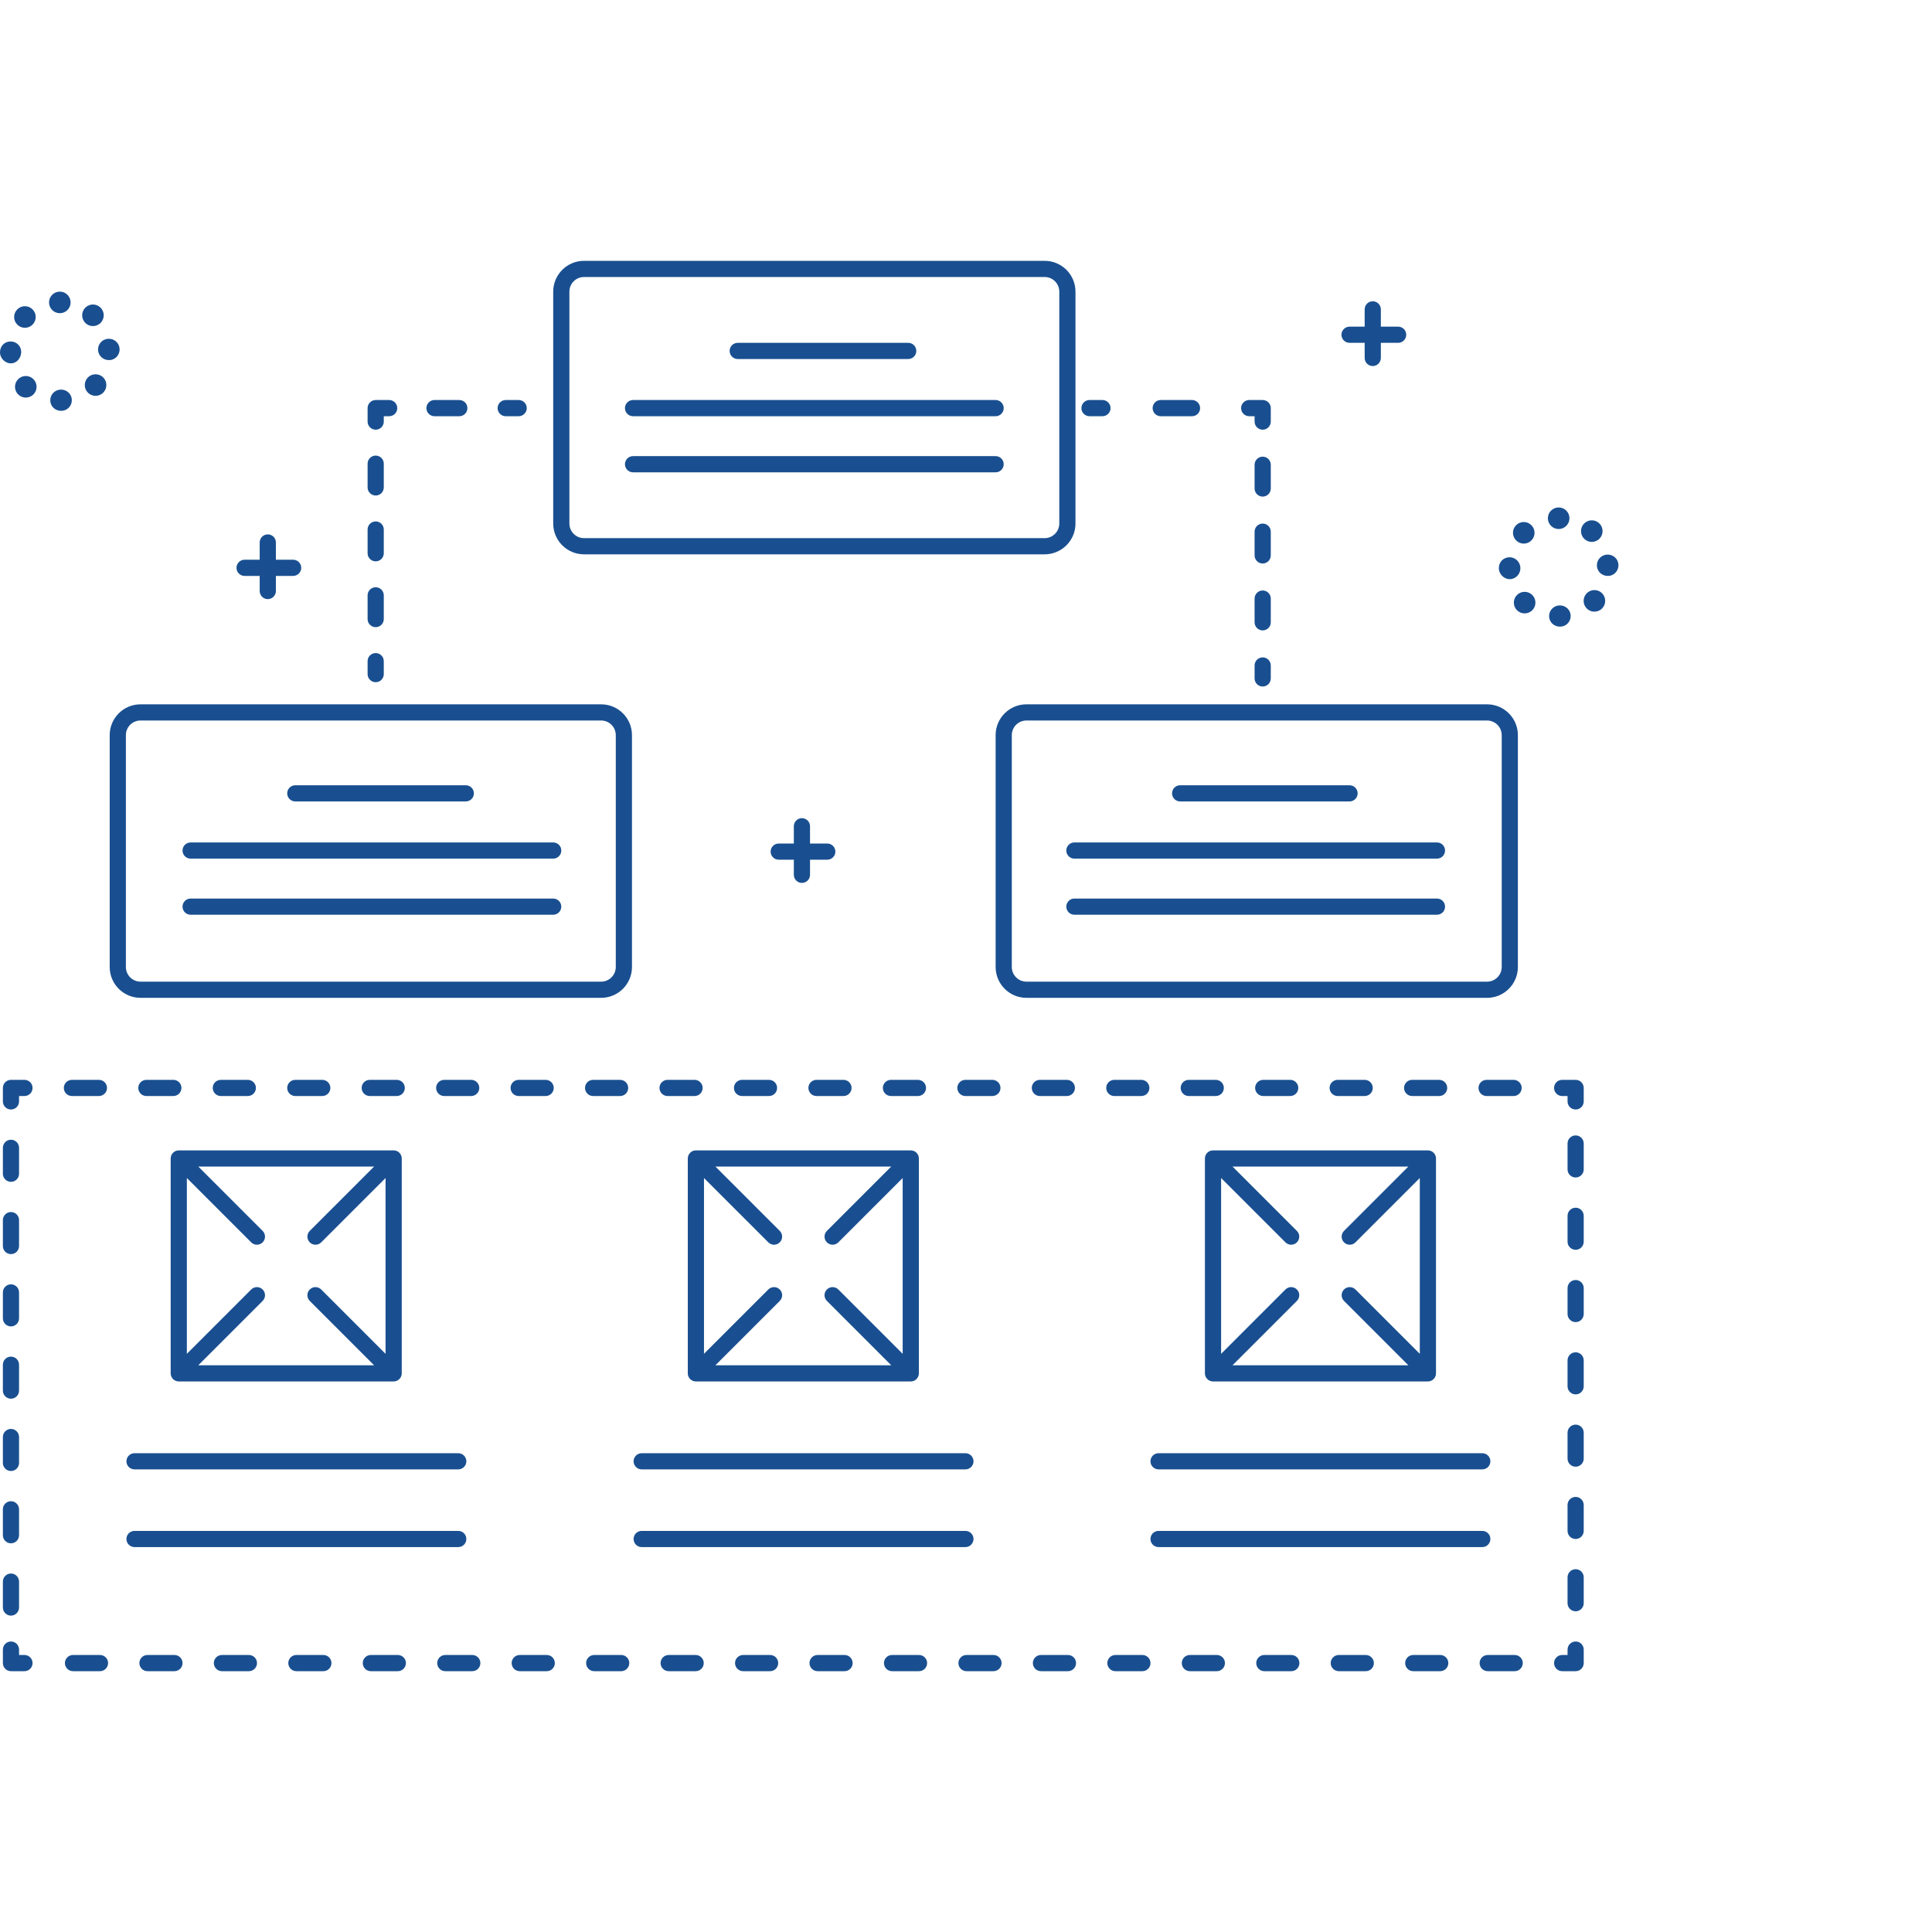 <?xml version="1.0" encoding="UTF-8" standalone="no"?> <svg xmlns="http://www.w3.org/2000/svg" xmlns:xlink="http://www.w3.org/1999/xlink" xmlns:serif="http://www.serif.com/" width="100%" height="100%" viewBox="0 0 100 100" version="1.1" xml:space="preserve" style="fill-rule:evenodd;clip-rule:evenodd;stroke-linejoin:round;stroke-miterlimit:1.414;"><rect id="Artboard1" x="0" y="0" width="100" height="100" style="fill:none;"></rect><clipPath id="_clip1"><rect id="Artboard11" serif:id="Artboard1" x="0" y="0" width="100" height="100"></rect></clipPath><g clip-path="url(#_clip1)"><path d="M78.4,86.5l-1.396,0c-0.232,0 -0.419,-0.188 -0.419,-0.419c0,-0.231 0.187,-0.419 0.419,-0.419l1.396,0c0.232,0 0.419,0.188 0.419,0.419c0,0.231 -0.187,0.419 -0.419,0.419Zm-3.854,0l-1.396,0c-0.232,0 -0.419,-0.188 -0.419,-0.419c0,-0.231 0.187,-0.419 0.419,-0.419l1.396,0c0.231,0 0.419,0.188 0.419,0.419c0,0.231 -0.188,0.419 -0.419,0.419Zm-3.854,0l-1.396,0c-0.231,0 -0.419,-0.188 -0.419,-0.419c0,-0.231 0.188,-0.419 0.419,-0.419l1.396,0c0.231,0 0.419,0.188 0.419,0.419c0,0.231 -0.188,0.419 -0.419,0.419Zm-3.854,0l-1.396,0c-0.231,0 -0.419,-0.188 -0.419,-0.419c0,-0.231 0.188,-0.419 0.419,-0.419l1.396,0c0.232,0 0.419,0.188 0.419,0.419c0,0.231 -0.187,0.419 -0.419,0.419Zm-3.854,0l-1.396,0c-0.231,0 -0.419,-0.188 -0.419,-0.419c0,-0.231 0.188,-0.419 0.419,-0.419l1.396,0c0.232,0 0.419,0.188 0.419,0.419c0,0.231 -0.187,0.419 -0.419,0.419Zm-3.853,0l-1.397,0c-0.231,0 -0.419,-0.188 -0.419,-0.419c0,-0.231 0.188,-0.419 0.419,-0.419l1.397,0c0.231,0 0.418,0.188 0.418,0.419c0,0.231 -0.187,0.419 -0.418,0.419Zm-3.854,0l-1.397,0c-0.231,0 -0.419,-0.188 -0.419,-0.419c0,-0.231 0.188,-0.419 0.419,-0.419l1.397,0c0.231,0 0.419,0.188 0.419,0.419c0,0.231 -0.188,0.419 -0.419,0.419Zm-3.854,0l-1.397,0c-0.231,0 -0.418,-0.188 -0.418,-0.419c0,-0.231 0.187,-0.419 0.418,-0.419l1.397,0c0.231,0 0.419,0.188 0.419,0.419c0,0.231 -0.188,0.419 -0.419,0.419Zm-3.854,0l-1.396,0c-0.232,0 -0.419,-0.188 -0.419,-0.419c0,-0.231 0.187,-0.419 0.419,-0.419l1.396,0c0.231,0 0.419,0.188 0.419,0.419c0,0.231 -0.188,0.419 -0.419,0.419Zm-46.302,0l-0.698,0c-0.232,0 -0.419,-0.188 -0.419,-0.419l0,-0.698c0,-0.231 0.187,-0.419 0.419,-0.419c0.231,0 0.418,0.188 0.418,0.419l0,0.279l0.28,0c0.231,0 0.419,0.188 0.419,0.419c0,0.231 -0.188,0.419 -0.419,0.419Zm42.448,0l-1.396,0c-0.231,0 -0.419,-0.188 -0.419,-0.419c0,-0.231 0.188,-0.419 0.419,-0.419l1.396,0c0.231,0 0.419,0.188 0.419,0.419c0,0.231 -0.188,0.419 -0.419,0.419Zm37.841,0l-0.699,0c-0.231,0 -0.418,-0.188 -0.418,-0.419c0,-0.231 0.187,-0.419 0.418,-0.419l0.28,0l0,-0.279c0,-0.231 0.187,-0.419 0.419,-0.419c0.231,0 0.418,0.188 0.418,0.419l0,0.698c0,0.231 -0.187,0.419 -0.418,0.419Zm-41.695,0l-1.396,0c-0.231,0 -0.419,-0.188 -0.419,-0.419c0,-0.231 0.188,-0.419 0.419,-0.419l1.396,0c0.231,0 0.419,0.188 0.419,0.419c0,0.231 -0.188,0.419 -0.419,0.419Zm-3.854,0l-1.396,0c-0.231,0 -0.419,-0.188 -0.419,-0.419c0,-0.231 0.188,-0.419 0.419,-0.419l1.396,0c0.232,0 0.419,0.188 0.419,0.419c0,0.231 -0.187,0.419 -0.419,0.419Zm-3.853,0l-1.397,0c-0.231,0 -0.419,-0.188 -0.419,-0.419c0,-0.231 0.188,-0.419 0.419,-0.419l1.397,0c0.231,0 0.418,0.188 0.418,0.419c0,0.231 -0.187,0.419 -0.418,0.419Zm-3.854,0l-1.397,0c-0.231,0 -0.419,-0.188 -0.419,-0.419c0,-0.231 0.188,-0.419 0.419,-0.419l1.397,0c0.231,0 0.419,0.188 0.419,0.419c0,0.231 -0.188,0.419 -0.419,0.419Zm-3.854,0l-1.397,0c-0.231,0 -0.418,-0.188 -0.418,-0.419c0,-0.231 0.187,-0.419 0.418,-0.419l1.397,0c0.231,0 0.419,0.188 0.419,0.419c0,0.231 -0.188,0.419 -0.419,0.419Zm-3.854,0l-1.396,0c-0.232,0 -0.419,-0.188 -0.419,-0.419c0,-0.231 0.187,-0.419 0.419,-0.419l1.396,0c0.231,0 0.419,0.188 0.419,0.419c0,0.231 -0.188,0.419 -0.419,0.419Zm-3.854,0l-1.396,0c-0.232,0 -0.419,-0.188 -0.419,-0.419c0,-0.231 0.187,-0.419 0.419,-0.419l1.396,0c0.231,0 0.419,0.188 0.419,0.419c0,0.231 -0.188,0.419 -0.419,0.419Zm-3.854,0l-1.396,0c-0.231,0 -0.419,-0.188 -0.419,-0.419c0,-0.231 0.188,-0.419 0.419,-0.419l1.396,0c0.231,0 0.419,0.188 0.419,0.419c0,0.231 -0.188,0.419 -0.419,0.419Zm-3.854,0l-1.396,0c-0.231,0 -0.419,-0.188 -0.419,-0.419c0,-0.231 0.188,-0.419 0.419,-0.419l1.396,0c0.232,0 0.419,0.188 0.419,0.419c0,0.231 -0.187,0.419 -0.419,0.419Zm-3.854,0l-1.396,0c-0.231,0 -0.419,-0.188 -0.419,-0.419c0,-0.231 0.188,-0.419 0.419,-0.419l1.396,0c0.232,0 0.419,0.188 0.419,0.419c0,0.231 -0.187,0.419 -0.419,0.419Zm-4.607,-2.876c-0.232,0 -0.419,-0.188 -0.419,-0.419l0,-1.341c0,-0.231 0.187,-0.419 0.419,-0.419c0.231,0 0.418,0.188 0.418,0.419l0,1.341c0,0.231 -0.187,0.419 -0.418,0.419Zm80.987,-0.224c-0.232,0 -0.419,-0.188 -0.419,-0.419l0,-1.34c0,-0.231 0.187,-0.419 0.419,-0.419c0.231,0 0.418,0.188 0.418,0.419l0,1.34c0,0.231 -0.187,0.419 -0.418,0.419Zm-31.585,-3.323l-16.756,0c-0.232,0 -0.419,-0.188 -0.419,-0.419c0,-0.231 0.187,-0.419 0.419,-0.419l16.756,0c0.231,0 0.419,0.188 0.419,0.419c0,0.231 -0.188,0.419 -0.419,0.419Zm26.753,0l-16.756,0c-0.231,0 -0.419,-0.188 -0.419,-0.419c0,-0.231 0.188,-0.419 0.419,-0.419l16.756,0c0.232,0 0.419,0.188 0.419,0.419c0,0.231 -0.187,0.419 -0.419,0.419Zm-53.004,0l-16.756,0c-0.231,0 -0.419,-0.188 -0.419,-0.419c0,-0.231 0.188,-0.419 0.419,-0.419l16.756,0c0.231,0 0.419,0.188 0.419,0.419c0,0.231 -0.188,0.419 -0.419,0.419Zm-23.151,-0.196c-0.232,0 -0.419,-0.187 -0.419,-0.418l0,-1.341c0,-0.231 0.187,-0.419 0.419,-0.419c0.231,0 0.418,0.188 0.418,0.419l0,1.341c0,0.231 -0.187,0.418 -0.418,0.418Zm80.987,-0.223c-0.232,0 -0.419,-0.188 -0.419,-0.419l0,-1.34c0,-0.232 0.187,-0.419 0.419,-0.419c0.231,0 0.418,0.187 0.418,0.419l0,1.34c0,0.231 -0.187,0.419 -0.418,0.419Zm-80.987,-3.519c-0.232,0 -0.419,-0.187 -0.419,-0.419l0,-1.34c0,-0.231 0.187,-0.419 0.419,-0.419c0.231,0 0.418,0.188 0.418,0.419l0,1.34c0,0.232 -0.187,0.419 -0.418,0.419Zm76.155,-0.084l-16.756,0c-0.231,0 -0.419,-0.187 -0.419,-0.418c0,-0.232 0.188,-0.419 0.419,-0.419l16.756,0c0.232,0 0.419,0.187 0.419,0.419c0,0.231 -0.187,0.418 -0.419,0.418Zm-26.753,0l-16.756,0c-0.232,0 -0.419,-0.187 -0.419,-0.418c0,-0.232 0.187,-0.419 0.419,-0.419l16.756,0c0.231,0 0.419,0.187 0.419,0.419c0,0.231 -0.188,0.418 -0.419,0.418Zm-26.251,0l-16.756,0c-0.231,0 -0.419,-0.187 -0.419,-0.418c0,-0.232 0.188,-0.419 0.419,-0.419l16.756,0c0.231,0 0.419,0.187 0.419,0.419c0,0.231 -0.188,0.418 -0.419,0.418Zm57.836,-0.139c-0.232,0 -0.419,-0.188 -0.419,-0.419l0,-1.341c0,-0.231 0.187,-0.418 0.419,-0.418c0.231,0 0.418,0.187 0.418,0.418l0,1.341c0,0.231 -0.187,0.419 -0.418,0.419Zm-80.987,-3.519c-0.232,0 -0.419,-0.188 -0.419,-0.419l0,-1.34c0,-0.232 0.187,-0.419 0.419,-0.419c0.231,0 0.418,0.187 0.418,0.419l0,1.34c0,0.231 -0.187,0.419 -0.418,0.419Zm80.987,-0.223c-0.232,0 -0.419,-0.188 -0.419,-0.419l0,-1.341c0,-0.231 0.187,-0.419 0.419,-0.419c0.231,0 0.418,0.188 0.418,0.419l0,1.341c0,0.231 -0.187,0.419 -0.418,0.419Zm-18.77,-0.671c-0.001,0 -0.002,0 -0.002,0l-0.001,0l-0.001,0l-0.001,0l0,0l0,0l-0.002,0l0,0l-0.001,0l0,0l-0.001,0l-0.001,0l0,0l-0.001,0l-0.001,0l0,0l-0.001,0l0,0l-0.002,0l0,0l0,0c-0.026,-0.001 -0.052,-0.004 -0.077,-0.01c-0.056,-0.012 -0.11,-0.037 -0.158,-0.072c-0.102,-0.077 -0.169,-0.199 -0.169,-0.336l0,-11.122c0,-0.232 0.188,-0.419 0.419,-0.419l11.122,0c0.231,0 0.419,0.187 0.419,0.419l0,11.122c0,0.228 -0.184,0.414 -0.411,0.418l0,0l-0.001,0l-0.001,0l-0.001,0l0,0l-0.001,0l-0.001,0l0,0c-0.001,0 -0.002,0 -0.003,0l-11.122,0Zm-26.766,0c-0.001,0 -0.002,0 -0.002,0l0,0l-0.002,0l-0.001,0l0,0l0,0l-0.002,0l0,0l0,0l-0.001,0l-0.002,0l0,0l0,0c-0.052,-0.001 -0.102,-0.012 -0.147,-0.03l0,0l-0.001,0l0,-0.001l-0.001,0l-0.001,0l-0.001,-0.001l0,0l0,0c-0.049,-0.02 -0.095,-0.05 -0.135,-0.09c-0.087,-0.087 -0.128,-0.202 -0.123,-0.315l0,-11.084c-0.005,-0.114 0.036,-0.229 0.123,-0.316c0.026,-0.025 0.054,-0.047 0.084,-0.065c0.062,-0.036 0.135,-0.057 0.212,-0.057l11.122,0c0.231,0 0.419,0.187 0.419,0.419l0,11.122c0,0.137 -0.067,0.259 -0.169,0.336c-0.047,0.035 -0.101,0.059 -0.156,0.072c-0.026,0.006 -0.054,0.009 -0.082,0.01l0,0l0,0l-0.002,0l0,0l0,0l-0.001,0l-0.001,0l-0.001,0l0,0l-0.001,0l-0.001,0l0,0l0,0l-0.002,0l-0.001,0l0,0c-0.001,0 -0.001,0 -0.002,0l-11.122,0Zm-26.766,0c-0.001,0 -0.002,0 -0.003,0l0,0l-0.001,0l-0.001,0l0,0l-0.001,0l-0.001,0l-0.001,0l0,0l0,0l-0.002,0l0,0l0,0l-0.001,0l-0.002,0l0,0l0,0c-0.028,-0.001 -0.055,-0.004 -0.082,-0.01c-0.054,-0.013 -0.107,-0.036 -0.154,-0.071c-0.103,-0.076 -0.17,-0.199 -0.17,-0.337l0,-11.122c0,-0.232 0.188,-0.419 0.419,-0.419l11.122,0c0.231,0 0.419,0.187 0.419,0.419l0,11.122c0,0.137 -0.067,0.259 -0.169,0.335c-0.048,0.036 -0.102,0.061 -0.158,0.073c-0.026,0.006 -0.052,0.009 -0.08,0.01l0,0l0,0l-0.001,0l-0.001,0l0,0l-0.001,0l-0.001,0l-0.001,0l0,0l-0.001,0l-0.001,0l0,0l0,0l-0.001,0l-0.002,0l0,0c0,0 -0.001,0 -0.002,0l-11.122,0Zm36.877,-11.122l-9.1,0l3.33,3.33c0.164,0.164 0.164,0.429 0,0.593c-0.081,0.082 -0.189,0.123 -0.296,0.123c-0.107,0 -0.214,-0.041 -0.296,-0.123l-3.33,-3.329l0,9.098l3.33,-3.329c0.163,-0.164 0.428,-0.164 0.592,0c0.164,0.163 0.164,0.428 0,0.592l-3.33,3.33l9.1,0l-3.33,-3.33c-0.164,-0.164 -0.164,-0.429 0,-0.592c0.163,-0.164 0.429,-0.164 0.592,0l3.33,3.33l0,-9.1l-3.33,3.33c-0.082,0.082 -0.189,0.123 -0.296,0.123c-0.107,0 -0.215,-0.041 -0.296,-0.123c-0.164,-0.164 -0.164,-0.429 0,-0.593l3.33,-3.33Zm26.766,0l-9.1,0l3.33,3.33c0.164,0.164 0.164,0.429 0,0.593c-0.081,0.082 -0.189,0.123 -0.296,0.123c-0.107,0 -0.214,-0.041 -0.296,-0.123l-3.33,-3.33l0,9.1l3.33,-3.33c0.164,-0.164 0.429,-0.164 0.592,0c0.164,0.163 0.164,0.428 0,0.592l-3.33,3.33l9.1,0l-3.33,-3.33c-0.164,-0.164 -0.164,-0.429 0,-0.592c0.163,-0.164 0.429,-0.164 0.592,0l3.33,3.33l0,-9.1l-3.33,3.33c-0.082,0.082 -0.189,0.123 -0.296,0.123c-0.107,0 -0.214,-0.041 -0.296,-0.123c-0.164,-0.164 -0.164,-0.429 0,-0.593l3.33,-3.33Zm-53.533,0l-9.099,0l3.33,3.33c0.164,0.164 0.164,0.429 0,0.593c-0.082,0.082 -0.189,0.123 -0.296,0.123c-0.108,0 -0.215,-0.041 -0.296,-0.123l-3.33,-3.33l0,9.1l3.33,-3.33c0.163,-0.164 0.429,-0.164 0.592,0c0.164,0.163 0.164,0.428 0,0.592l-3.33,3.33l9.099,0l-3.33,-3.33c-0.163,-0.164 -0.163,-0.429 0,-0.592c0.164,-0.164 0.429,-0.164 0.593,0l3.33,3.33l0,-9.1l-3.33,3.33c-0.082,0.082 -0.189,0.123 -0.296,0.123c-0.107,0 -0.215,-0.041 -0.297,-0.123c-0.163,-0.164 -0.163,-0.429 0,-0.593l3.33,-3.33Zm-18.795,8.274c-0.232,0 -0.419,-0.188 -0.419,-0.419l0,-1.34c0,-0.232 0.187,-0.419 0.419,-0.419c0.231,0 0.418,0.187 0.418,0.419l0,1.34c0,0.231 -0.187,0.419 -0.418,0.419Zm80.987,-0.223c-0.232,0 -0.419,-0.188 -0.419,-0.419l0,-1.341c0,-0.231 0.187,-0.419 0.419,-0.419c0.231,0 0.418,0.188 0.418,0.419l0,1.341c0,0.231 -0.187,0.419 -0.418,0.419Zm-80.987,-3.519c-0.232,0 -0.419,-0.188 -0.419,-0.419l0,-1.341c0,-0.231 0.187,-0.418 0.419,-0.418c0.231,0 0.418,0.187 0.418,0.418l0,1.341c0,0.231 -0.187,0.419 -0.418,0.419Zm80.987,-0.224c-0.232,0 -0.419,-0.187 -0.419,-0.419l0,-1.34c0,-0.231 0.187,-0.419 0.419,-0.419c0.231,0 0.418,0.188 0.418,0.419l0,1.34c0,0.232 -0.187,0.419 -0.418,0.419Zm-80.987,-3.518c-0.232,0 -0.419,-0.188 -0.419,-0.419l0,-1.341c0,-0.231 0.187,-0.419 0.419,-0.419c0.231,0 0.418,0.188 0.418,0.419l0,1.341c0,0.231 -0.187,0.419 -0.418,0.419Zm80.987,-0.224c-0.232,0 -0.419,-0.187 -0.419,-0.419l0,-1.34c0,-0.231 0.187,-0.419 0.419,-0.419c0.231,0 0.418,0.188 0.418,0.419l0,1.34c0,0.232 -0.187,0.419 -0.418,0.419Zm-80.987,-3.519c-0.232,0 -0.419,-0.187 -0.419,-0.418l0,-0.699c0,-0.231 0.187,-0.418 0.419,-0.418l0.698,0c0.231,0 0.419,0.187 0.419,0.418c0,0.232 -0.188,0.419 -0.419,0.419l-0.28,0l0,0.28c0,0.231 -0.187,0.418 -0.418,0.418Zm80.987,0c-0.232,0 -0.419,-0.187 -0.419,-0.418l0,-0.28l-0.28,0c-0.231,0 -0.418,-0.187 -0.418,-0.419c0,-0.231 0.187,-0.418 0.418,-0.418l0.699,0c0.231,0 0.418,0.187 0.418,0.418l0,0.699c0,0.231 -0.187,0.418 -0.418,0.418Zm-18.627,-0.698l-1.397,0c-0.231,0 -0.419,-0.187 -0.419,-0.419c0,-0.231 0.188,-0.418 0.419,-0.418l1.397,0c0.231,0 0.418,0.187 0.418,0.418c0,0.232 -0.187,0.419 -0.418,0.419Zm-3.854,0l-1.397,0c-0.231,0 -0.419,-0.187 -0.419,-0.419c0,-0.231 0.188,-0.418 0.419,-0.418l1.397,0c0.231,0 0.419,0.187 0.419,0.418c0,0.232 -0.188,0.419 -0.419,0.419Zm-3.854,0l-1.396,0c-0.232,0 -0.419,-0.187 -0.419,-0.419c0,-0.231 0.187,-0.418 0.419,-0.418l1.396,0c0.231,0 0.419,0.187 0.419,0.418c0,0.232 -0.188,0.419 -0.419,0.419Zm-3.854,0l-1.396,0c-0.232,0 -0.419,-0.187 -0.419,-0.419c0,-0.231 0.187,-0.418 0.419,-0.418l1.396,0c0.231,0 0.419,0.187 0.419,0.418c0,0.232 -0.188,0.419 -0.419,0.419Zm-3.854,0l-1.396,0c-0.231,0 -0.419,-0.187 -0.419,-0.419c0,-0.231 0.188,-0.418 0.419,-0.418l1.396,0c0.231,0 0.419,0.187 0.419,0.418c0,0.232 -0.188,0.419 -0.419,0.419Zm-3.854,0l-1.396,0c-0.231,0 -0.419,-0.187 -0.419,-0.419c0,-0.231 0.188,-0.418 0.419,-0.418l1.396,0c0.231,0 0.419,0.187 0.419,0.418c0,0.232 -0.188,0.419 -0.419,0.419Zm-7.707,0l-1.397,0c-0.231,0 -0.419,-0.187 -0.419,-0.419c0,-0.231 0.188,-0.418 0.419,-0.418l1.397,0c0.231,0 0.418,0.187 0.418,0.418c0,0.232 -0.187,0.419 -0.418,0.419Zm-3.854,0l-1.397,0c-0.231,0 -0.419,-0.187 -0.419,-0.419c0,-0.231 0.188,-0.418 0.419,-0.418l1.397,0c0.231,0 0.419,0.187 0.419,0.418c0,0.232 -0.188,0.419 -0.419,0.419Zm-3.854,0l-1.397,0c-0.231,0 -0.418,-0.187 -0.418,-0.419c0,-0.231 0.187,-0.418 0.418,-0.418l1.397,0c0.231,0 0.419,0.187 0.419,0.418c0,0.232 -0.188,0.419 -0.419,0.419Zm-3.854,0l-1.396,0c-0.232,0 -0.419,-0.187 -0.419,-0.419c0,-0.231 0.187,-0.418 0.419,-0.418l1.396,0c0.231,0 0.419,0.187 0.419,0.418c0,0.232 -0.188,0.419 -0.419,0.419Zm-7.708,0l-1.396,0c-0.231,0 -0.419,-0.187 -0.419,-0.419c0,-0.231 0.188,-0.418 0.419,-0.418l1.396,0c0.231,0 0.419,0.187 0.419,0.418c0,0.232 -0.188,0.419 -0.419,0.419Zm-3.854,0l-1.396,0c-0.231,0 -0.419,-0.187 -0.419,-0.419c0,-0.231 0.188,-0.418 0.419,-0.418l1.396,0c0.232,0 0.419,0.187 0.419,0.418c0,0.232 -0.187,0.419 -0.419,0.419Zm-3.854,0l-1.396,0c-0.231,0 -0.419,-0.187 -0.419,-0.419c0,-0.231 0.188,-0.418 0.419,-0.418l1.396,0c0.232,0 0.419,0.187 0.419,0.418c0,0.232 -0.187,0.419 -0.419,0.419Zm-3.853,0l-1.397,0c-0.231,0 -0.419,-0.187 -0.419,-0.419c0,-0.231 0.188,-0.418 0.419,-0.418l1.397,0c0.231,0 0.419,0.187 0.419,0.418c0,0.232 -0.188,0.419 -0.419,0.419Zm15.415,0l-1.396,0c-0.231,0 -0.419,-0.187 -0.419,-0.419c0,-0.231 0.188,-0.418 0.419,-0.418l1.396,0c0.231,0 0.419,0.187 0.419,0.418c0,0.232 -0.188,0.419 -0.419,0.419Zm19.269,0l-1.396,0c-0.231,0 -0.419,-0.187 -0.419,-0.419c0,-0.231 0.188,-0.418 0.419,-0.418l1.396,0c0.232,0 0.419,0.187 0.419,0.418c0,0.232 -0.187,0.419 -0.419,0.419Zm38.539,0l-1.396,0c-0.232,0 -0.419,-0.187 -0.419,-0.419c0,-0.231 0.187,-0.418 0.419,-0.418l1.396,0c0.231,0 0.419,0.187 0.419,0.418c0,0.232 -0.188,0.419 -0.419,0.419Zm-3.854,0l-1.396,0c-0.231,0 -0.419,-0.187 -0.419,-0.419c0,-0.231 0.188,-0.418 0.419,-0.418l1.396,0c0.231,0 0.419,0.187 0.419,0.418c0,0.232 -0.188,0.419 -0.419,0.419Zm-3.854,0l-1.396,0c-0.231,0 -0.419,-0.187 -0.419,-0.419c0,-0.231 0.188,-0.418 0.419,-0.418l1.396,0c0.232,0 0.419,0.187 0.419,0.418c0,0.232 -0.187,0.419 -0.419,0.419Zm-3.854,0l-1.396,0c-0.231,0 -0.419,-0.187 -0.419,-0.419c0,-0.231 0.188,-0.418 0.419,-0.418l1.396,0c0.232,0 0.419,0.187 0.419,0.418c0,0.232 -0.187,0.419 -0.419,0.419Zm-35.666,-5.082l-23.841,0c-0.881,0 -1.596,-0.715 -1.596,-1.597l0,-11.999c0,-0.882 0.715,-1.596 1.596,-1.596l23.841,0c0.882,0 1.596,0.714 1.596,1.596l0,11.999c0,0.882 -0.714,1.597 -1.596,1.597Zm45.855,0l-23.84,0c-0.882,0 -1.596,-0.715 -1.596,-1.597l0,-11.999c0,-0.882 0.714,-1.596 1.596,-1.596l23.84,0c0.882,0 1.596,0.714 1.596,1.596l0,11.999c0,0.882 -0.714,1.597 -1.596,1.597Zm0.001,-14.355l-23.841,0c-0.419,0 -0.759,0.34 -0.759,0.759l0,11.999c0,0.419 0.34,0.759 0.759,0.759l23.841,0c0.418,0 0.758,-0.34 0.758,-0.759l0,-11.999c0,-0.419 -0.34,-0.759 -0.758,-0.759Zm-45.856,0l-23.841,0c-0.418,0 -0.758,0.34 -0.758,0.759l0,11.999c0,0.419 0.34,0.759 0.758,0.759l23.841,0c0.419,0 0.758,-0.34 0.758,-0.759l0,-11.999c0,-0.419 -0.339,-0.759 -0.758,-0.759Zm43.262,10.054l-18.766,0c-0.231,0 -0.419,-0.188 -0.419,-0.419c0,-0.231 0.188,-0.419 0.419,-0.419l18.766,0c0.232,0 0.419,0.188 0.419,0.419c0,0.231 -0.187,0.419 -0.419,0.419Zm-45.743,0l-18.767,0c-0.231,0 -0.419,-0.188 -0.419,-0.419c0,-0.231 0.188,-0.419 0.419,-0.419l18.767,0c0.231,0 0.419,0.188 0.419,0.419c0,0.231 -0.188,0.419 -0.419,0.419Zm12.455,-3.686l0,-0.894c0,-0.231 0.188,-0.419 0.419,-0.419c0.231,0 0.419,0.188 0.419,0.419l0,0.894l0.893,0c0.232,0 0.419,0.187 0.419,0.419c0,0.231 -0.187,0.418 -0.419,0.418l-0.893,0l0,0.782c0,0.232 -0.188,0.419 -0.419,0.419c-0.231,0 -0.419,-0.187 -0.419,-0.419l0,-0.782l-0.782,0c-0.231,0 -0.419,-0.187 -0.419,-0.418c0,-0.232 0.188,-0.419 0.419,-0.419l0.782,0Zm-12.455,0.782l-18.767,0c-0.231,0 -0.419,-0.188 -0.419,-0.419c0,-0.232 0.188,-0.419 0.419,-0.419l18.767,0c0.231,0 0.419,0.187 0.419,0.419c0,0.231 -0.188,0.419 -0.419,0.419Zm45.743,0l-18.766,0c-0.231,0 -0.419,-0.188 -0.419,-0.419c0,-0.232 0.188,-0.419 0.419,-0.419l18.766,0c0.232,0 0.419,0.187 0.419,0.419c0,0.231 -0.187,0.419 -0.419,0.419Zm-50.267,-2.961l-8.825,0c-0.231,0 -0.419,-0.187 -0.419,-0.418c0,-0.232 0.188,-0.419 0.419,-0.419l8.825,0c0.231,0 0.419,0.187 0.419,0.419c0,0.231 -0.188,0.418 -0.419,0.418Zm45.743,0l-8.769,0c-0.231,0 -0.418,-0.187 -0.418,-0.418c0,-0.232 0.187,-0.419 0.418,-0.419l8.769,0c0.232,0 0.419,0.187 0.419,0.419c0,0.231 -0.187,0.418 -0.419,0.418Zm-4.496,-5.948c-0.231,0 -0.419,-0.188 -0.419,-0.419l0,-0.67c0,-0.231 0.188,-0.419 0.419,-0.419c0.231,0 0.419,0.188 0.419,0.419l0,0.67c0,0.231 -0.188,0.419 -0.419,0.419Zm-45.911,-0.223c-0.231,0 -0.419,-0.188 -0.419,-0.419l0,-0.671c0,-0.231 0.188,-0.418 0.419,-0.418c0.231,0 0.419,0.187 0.419,0.418l0,0.671c0,0.231 -0.188,0.419 -0.419,0.419Zm45.911,-2.681c-0.231,0 -0.419,-0.188 -0.419,-0.419l0,-1.229c0,-0.231 0.188,-0.419 0.419,-0.419c0.231,0 0.419,0.188 0.419,0.419l0,1.229c0,0.231 -0.188,0.419 -0.419,0.419Zm-45.911,-0.168c-0.231,0 -0.419,-0.187 -0.419,-0.419l0,-1.229c0,-0.231 0.188,-0.418 0.419,-0.418c0.231,0 0.419,0.187 0.419,0.418l0,1.229c0,0.232 -0.188,0.419 -0.419,0.419Zm61.308,-0.028l-0.014,0c-0.302,0 -0.551,-0.228 -0.558,-0.532c-0.008,-0.308 0.236,-0.559 0.544,-0.566c0.309,-0.008 0.565,0.227 0.572,0.535c0.008,0.309 -0.236,0.563 -0.544,0.563Zm-2.227,-0.841c-0.221,-0.214 -0.228,-0.567 -0.014,-0.79c0.214,-0.221 0.567,-0.228 0.79,-0.014c0.222,0.214 0.229,0.567 0.015,0.79c-0.11,0.113 -0.257,0.17 -0.403,0.17c-0.139,0 -0.279,-0.051 -0.388,-0.156Zm3.617,-0.085c-0.224,-0.212 -0.235,-0.565 -0.024,-0.79c0.211,-0.225 0.564,-0.236 0.79,-0.025c0.224,0.212 0.235,0.565 0.024,0.79c-0.11,0.117 -0.258,0.176 -0.407,0.176c-0.137,0 -0.275,-0.05 -0.383,-0.151Zm-68.702,-2.537l0,-0.893c0,-0.232 0.187,-0.419 0.419,-0.419c0.231,0 0.419,0.187 0.419,0.419l0,0.893l0.893,0c0.231,0 0.419,0.188 0.419,0.419c0,0.232 -0.188,0.419 -0.419,0.419l-0.893,0l0,0.782c0,0.231 -0.188,0.419 -0.419,0.419c-0.232,0 -0.419,-0.188 -0.419,-0.419l0,-0.782l-0.782,0c-0.231,0 -0.419,-0.187 -0.419,-0.419c0,-0.231 0.188,-0.419 0.419,-0.419l0.782,0Zm64.703,1.006l-0.008,0c-0.304,0 -0.554,-0.28 -0.558,-0.559l0.001,0c-0.004,-0.335 0.242,-0.57 0.551,-0.574c0.308,-0.004 0.562,0.251 0.565,0.56c0.004,0.308 -0.243,0.573 -0.551,0.573Zm5.089,-0.168l-0.021,0c-0.299,0 -0.546,-0.229 -0.558,-0.53c-0.011,-0.308 0.229,-0.563 0.538,-0.574c0.308,-0.011 0.567,0.223 0.578,0.531c0.012,0.308 -0.229,0.573 -0.537,0.573Zm-17.877,-0.642c-0.231,0 -0.419,-0.188 -0.419,-0.419l0,-1.229c0,-0.231 0.188,-0.419 0.419,-0.419c0.231,0 0.419,0.188 0.419,0.419l0,1.229c0,0.231 -0.188,0.419 -0.419,0.419Zm-45.911,-0.112c-0.231,0 -0.419,-0.187 -0.419,-0.419l0,-1.229c0,-0.231 0.188,-0.418 0.419,-0.418c0.231,0 0.419,0.187 0.419,0.418l0,1.229c0,0.232 -0.188,0.419 -0.419,0.419Zm34.624,-0.363l-23.84,0c-0.881,0 -1.596,-0.715 -1.596,-1.596l0,-12c0,-0.881 0.715,-1.596 1.596,-1.596l23.84,0c0.882,0 1.597,0.715 1.597,1.596l0,12c0,0.881 -0.715,1.596 -1.597,1.596Zm24.408,-0.717c-0.22,-0.216 -0.222,-0.57 -0.005,-0.789c0.216,-0.22 0.57,-0.222 0.789,-0.005c0.22,0.217 0.222,0.57 0.005,0.79c-0.109,0.111 -0.253,0.166 -0.397,0.166c-0.142,0 -0.283,-0.054 -0.392,-0.162Zm3.536,-0.073c-0.228,-0.209 -0.243,-0.562 -0.034,-0.789c0.208,-0.228 0.561,-0.243 0.789,-0.035c0.227,0.209 0.242,0.562 0.034,0.79c-0.11,0.12 -0.261,0.181 -0.412,0.181c-0.135,0 -0.27,-0.049 -0.377,-0.147Zm-27.943,-13.564l-23.841,0c-0.419,0 -0.758,0.339 -0.758,0.758l0,12c0,0.419 0.339,0.758 0.758,0.758l23.841,0c0.418,0 0.758,-0.339 0.758,-0.758l0,-12c0,-0.419 -0.34,-0.758 -0.758,-0.758Zm26.047,12.485c0,-0.308 0.25,-0.558 0.559,-0.558c0.308,0 0.558,0.25 0.558,0.558c0,0.309 -0.25,0.559 -0.558,0.559c-0.309,0 -0.559,-0.25 -0.559,-0.559Zm-14.761,-1.119c-0.231,0 -0.419,-0.188 -0.419,-0.419l0,-1.229c0,-0.231 0.188,-0.419 0.419,-0.419c0.231,0 0.419,0.188 0.419,0.419l0,1.229c0,0.231 -0.188,0.419 -0.419,0.419Zm-45.911,-0.056c-0.231,0 -0.419,-0.188 -0.419,-0.419l0,-1.229c0,-0.231 0.188,-0.419 0.419,-0.419c0.231,0 0.419,0.188 0.419,0.419l0,1.229c0,0.231 -0.188,0.419 -0.419,0.419Zm32.088,-1.201l-18.767,0c-0.231,0 -0.419,-0.187 -0.419,-0.419c0,-0.231 0.188,-0.419 0.419,-0.419l18.767,0c0.231,0 0.418,0.188 0.418,0.419c0,0.232 -0.187,0.419 -0.418,0.419Zm-32.088,-2.206c-0.231,0 -0.419,-0.188 -0.419,-0.419l0,-0.698c0,-0.231 0.188,-0.419 0.419,-0.419l0.698,0c0.231,0 0.419,0.188 0.419,0.419c0,0.231 -0.188,0.419 -0.419,0.419l-0.279,0l0,0.279c0,0.231 -0.188,0.419 -0.419,0.419Zm45.911,0c-0.231,0 -0.419,-0.188 -0.419,-0.419l0,-0.279l-0.279,0c-0.231,0 -0.419,-0.188 -0.419,-0.419c0,-0.231 0.188,-0.419 0.419,-0.419l0.698,0c0.231,0 0.419,0.188 0.419,0.419l0,0.698c0,0.231 -0.188,0.419 -0.419,0.419Zm-13.823,-0.698l-18.767,0c-0.231,0 -0.419,-0.188 -0.419,-0.419c0,-0.231 0.188,-0.419 0.419,-0.419l18.767,0c0.231,0 0.418,0.188 0.418,0.419c0,0.231 -0.187,0.419 -0.418,0.419Zm-27.759,0l-1.285,0c-0.231,0 -0.419,-0.188 -0.419,-0.419c0,-0.231 0.188,-0.419 0.419,-0.419l1.285,0c0.231,0 0.418,0.188 0.418,0.419c0,0.231 -0.187,0.419 -0.418,0.419Zm37.924,0l-1.62,0c-0.231,0 -0.419,-0.188 -0.419,-0.419c0,-0.231 0.188,-0.419 0.419,-0.419l1.62,0c0.231,0 0.419,0.188 0.419,0.419c0,0.231 -0.188,0.419 -0.419,0.419Zm-34.853,0l-0.67,0c-0.231,0 -0.419,-0.188 -0.419,-0.419c0,-0.231 0.188,-0.419 0.419,-0.419l0.67,0c0.232,0 0.419,0.188 0.419,0.419c0,0.231 -0.187,0.419 -0.419,0.419Zm30.217,0l-0.67,0c-0.231,0 -0.419,-0.188 -0.419,-0.419c0,-0.231 0.188,-0.419 0.419,-0.419l0.67,0c0.231,0 0.419,0.188 0.419,0.419c0,0.231 -0.188,0.419 -0.419,0.419Zm-53.889,-0.279l-0.014,0c-0.302,0 -0.551,-0.229 -0.558,-0.533c-0.008,-0.308 0.236,-0.558 0.544,-0.566c0.309,-0.007 0.565,0.228 0.572,0.536c0.008,0.308 -0.236,0.563 -0.544,0.563Zm-2.227,-0.842c-0.221,-0.213 -0.228,-0.567 -0.014,-0.789c0.214,-0.222 0.567,-0.229 0.79,-0.015c0.222,0.214 0.229,0.568 0.014,0.79c-0.109,0.114 -0.256,0.171 -0.402,0.171c-0.14,0 -0.279,-0.052 -0.388,-0.157Zm3.617,-0.085c-0.224,-0.211 -0.235,-0.565 -0.024,-0.79c0.211,-0.224 0.565,-0.235 0.79,-0.024c0.224,0.211 0.235,0.564 0.024,0.789c-0.11,0.117 -0.258,0.176 -0.407,0.176c-0.137,0 -0.275,-0.05 -0.383,-0.151Zm66.071,-3.43l0,-0.894c0,-0.231 0.188,-0.419 0.419,-0.419c0.231,0 0.419,0.188 0.419,0.419l0,0.894l0.894,0c0.231,0 0.419,0.188 0.419,0.419c0,0.231 -0.188,0.419 -0.419,0.419l-0.894,0l0,0.782c0,0.231 -0.188,0.419 -0.419,0.419c-0.231,0 -0.419,-0.188 -0.419,-0.419l0,-0.782l-0.782,0c-0.231,0 -0.419,-0.188 -0.419,-0.419c0,-0.231 0.188,-0.419 0.419,-0.419l0.782,0Zm-70.07,1.899l-0.007,0c-0.306,0 -0.555,-0.279 -0.559,-0.558l0.001,0c-0.004,-0.336 0.234,-0.57 0.542,-0.574c0.308,-0.004 0.556,0.234 0.556,0.543c0,0.308 -0.225,0.589 -0.533,0.589Zm5.089,-0.168l-0.021,0c-0.299,0 -0.546,-0.228 -0.558,-0.529c-0.011,-0.309 0.229,-0.564 0.538,-0.575c0.308,-0.011 0.567,0.223 0.578,0.531c0.012,0.309 -0.229,0.573 -0.537,0.573Zm41.355,-0.055l-8.824,0c-0.232,0 -0.419,-0.188 -0.419,-0.419c0,-0.232 0.187,-0.419 0.419,-0.419l8.824,0c0.232,0 0.419,0.187 0.419,0.419c0,0.231 -0.187,0.419 -0.419,0.419Zm-45.911,-0.366l0,-0.001l0,0.001l0,0Zm-0.2,-1.412c-0.22,-0.217 -0.222,-0.57 -0.005,-0.79c0.216,-0.219 0.57,-0.222 0.789,-0.005c0.22,0.217 0.222,0.571 0.005,0.79c-0.109,0.111 -0.253,0.166 -0.397,0.166c-0.142,0 -0.284,-0.053 -0.392,-0.161Zm3.536,-0.074c-0.228,-0.208 -0.243,-0.562 -0.034,-0.789c0.208,-0.227 0.561,-0.243 0.789,-0.034c0.227,0.208 0.242,0.561 0.034,0.789c-0.11,0.12 -0.261,0.181 -0.412,0.181c-0.135,0 -0.27,-0.049 -0.377,-0.147Zm-1.896,-1.078c0,-0.309 0.25,-0.559 0.559,-0.559c0.308,0 0.558,0.25 0.558,0.559c0,0.308 -0.25,0.558 -0.558,0.558c-0.309,0 -0.559,-0.25 -0.559,-0.558Z" style="fill:#194f90;fill-rule:nonzero;"></path></g></svg> 